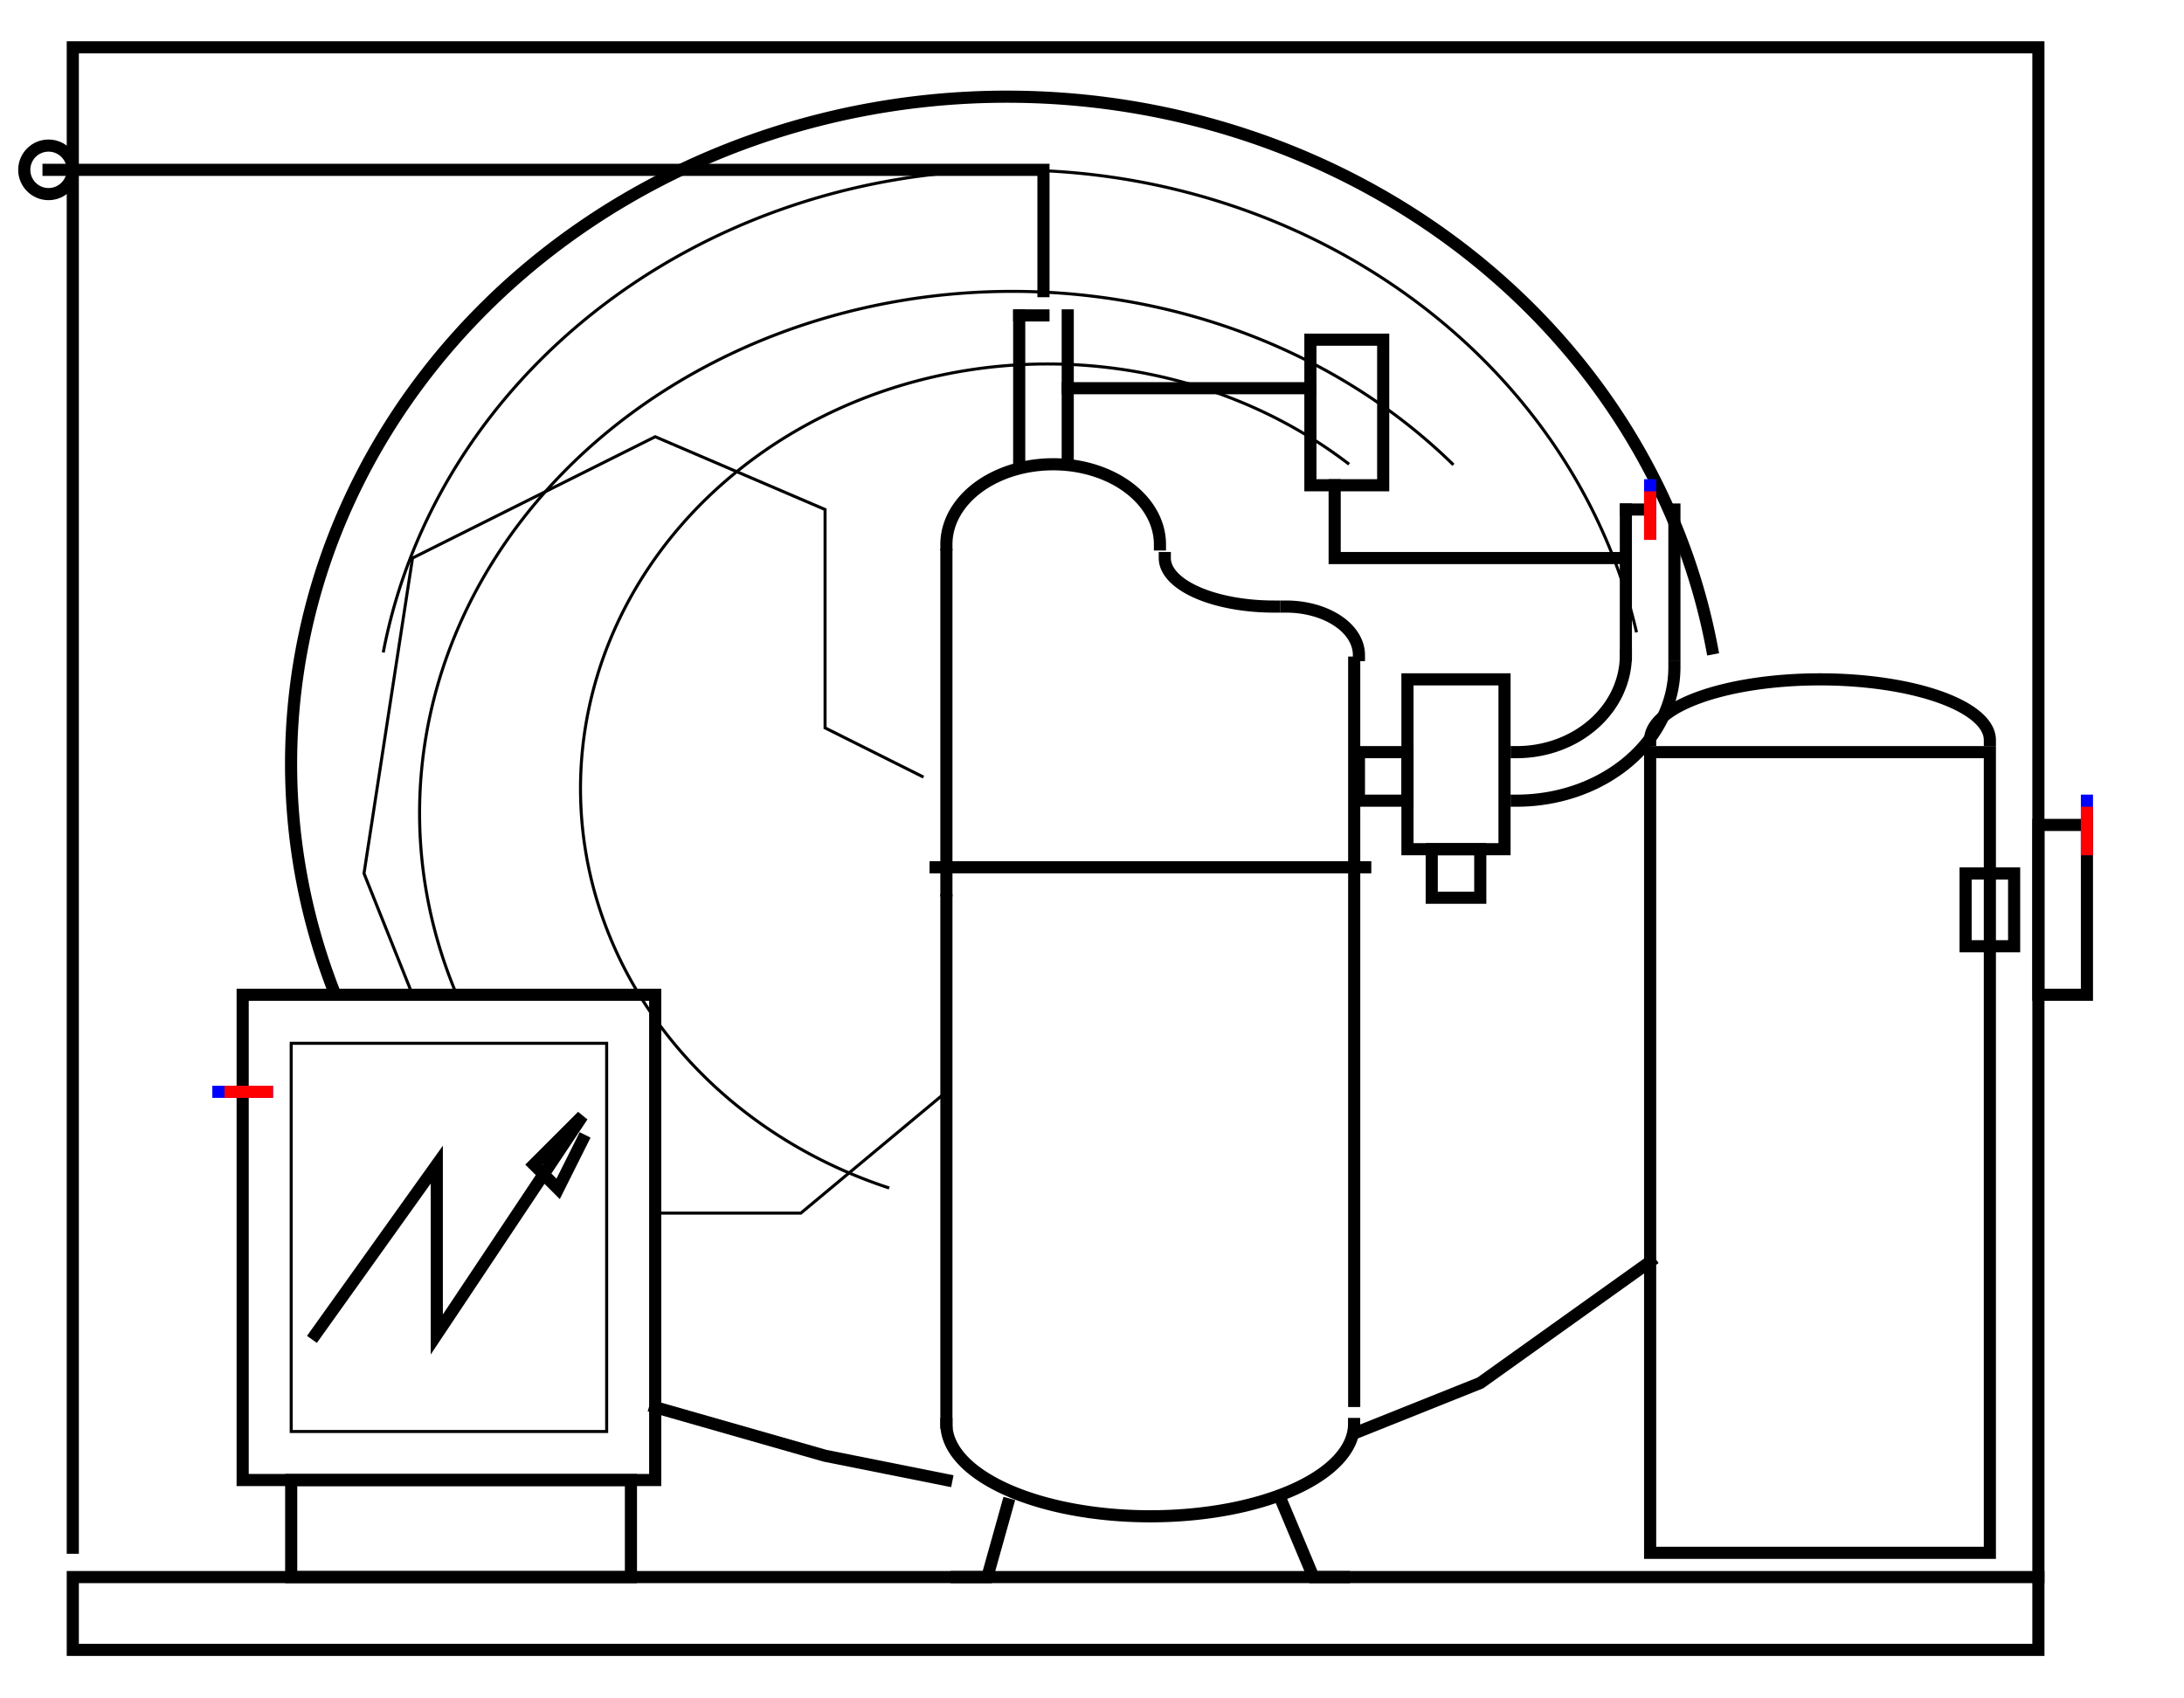 <svg xmlns="http://www.w3.org/2000/svg"
     xmlns:xlink="http://www.w3.org/1999/xlink"
     width="180" height="140">
  <defs>
    <g id="terminal" stroke-width="1" stroke-linecap="square">
      <line x1="0" y1="0" x2="0" y2="4" stroke="#0000FF" />
      <line x1="0" y1="1" x2="0" y2="4" stroke="#FF0000" />
    </g>
  </defs>
  <g transform="translate(70,80)" stroke-linecap="square">
    <g stroke-width="1" fill="none" stroke="#000000" transform="translate(18,-42) rotate(-90)" >
      <line x1="0" y1="0" x2="12" y2="0" />
      </g>
    <path d="M 55 -14 A 13 11 0 0 0 68 -25" stroke-width="1" fill="none" stroke="#000000" />
    <path d="M 64.85 -28 A 52.6 48 0 0 0 -38.39 -26.34" stroke-width="0.25" fill="none" stroke="#000000" />
    <g stroke-width="1" fill="none" stroke="#000000" transform="translate(68,-26) rotate(-90)" >
      <line x1="0" y1="0" x2="12" y2="0" />
      </g>
    <path d="M 49.7 -41.77 A 48.84 43 0 0 0 -32.48 1.71" stroke-width="0.25" fill="none" stroke="#000000" />
    <g stroke-width="1" fill="none" stroke="#000000" transform="translate(14,-42) rotate(-90)" >
      <line x1="0" y1="0" x2="12" y2="0" />
      </g>
    <g stroke-width="1" fill="none" stroke="#000000" transform="translate(14,-54)" >
      <line x1="0" y1="0" x2="2" y2="0" />
      </g>
    <path d="M 41.09 -41.81 A 38.5 35 0 1 0 3.17 17.89" stroke-width="0.25" fill="none" stroke="#000000" />
    <path d="M 55 -18 A 9 8 0 0 0 64 -26" stroke-width="1" fill="none" stroke="#000000" />
    <g stroke-width="1" fill="none" stroke="#000000" transform="translate(64,-26) rotate(-90)" >
      <line x1="0" y1="0" x2="12" y2="0" />
      </g>
    <g stroke-width="1" fill="none" stroke="#000000" transform="translate(64,-38)" >
      <line x1="0" y1="0" x2="2" y2="0" />
      </g>
    <g stroke-width="1" fill="none" stroke="#000000" transform="translate(41.61,35.48) rotate(-90)" >
      <line x1="0" y1="0" x2="60.86" y2="0" />
      </g>
    <path d="M 8 37.38 A 16.8 7.61 0 0 0 41.6 37.38" stroke-width="1" fill="none" stroke="#000000" />
    <g stroke-width="1" fill="none" stroke="#000000" transform="translate(7.11,-8.51)" >
      <line x1="0" y1="0" x2="35.41" y2="0" />
      </g>
    <path d="M 25.6 -35.12 A 8.8 6.61 0 0 0 8 -35.12" stroke-width="1" fill="none" stroke="#000000" />
    <g stroke-width="1" fill="none" stroke="#000000" transform="translate(8,37.29) rotate(-90)" >
      <line x1="0" y1="0" x2="43.09" y2="0" />
      </g>
    <g stroke-width="1" fill="none" stroke="#000000" transform="translate(8,-6.6) rotate(-90)" >
      <line x1="0" y1="0" x2="27.67" y2="0" />
      </g>
    <polyline points="13.05,44 11.37,50 9.69,50 8.85,50" stroke-width="1" fill="none" stroke="#000000" />
    <polyline points="35.73,44 38.25,50 40.77,50" stroke-width="1" fill="none" stroke="#000000" />
    <rect x="-64" y="50" width="162" height="6" stroke-width="1" fill="none" stroke="#000000" />
    <rect x="66" y="-18" width="28" height="66" stroke-width="1" fill="none" stroke="#000000" />
    <path d="M 94 -19 A 14 5 0 0 0 66 -19" stroke-width="1" fill="none" stroke="#000000" />
    <polyline points="-64,47.58 -64,-76.1 98,-76.1 98,50" stroke-width="1" fill="none" stroke="#000000" />
    <path d="M 71.1 -26.55 A 59 55 0 1 0 -42.44 1.81" stroke-width="1" fill="none" stroke="#000000" />
    <rect x="98" y="-12" width="4" height="14" stroke-width="1" fill="none" stroke="#000000" />
    <ellipse cx="-66" cy="-66" rx="2" ry="2" stroke-width="1" fill="none" stroke="#000000" />
    <path d="M 26 -34 A 9 4 0 0 0 35 -30" stroke-width="1" fill="none" stroke="#000000" />
    <path d="M 42 -26 A 6 4 0 0 0 36 -30" stroke-width="1" fill="none" stroke="#000000" />
    <rect x="42" y="-18" width="4" height="4" stroke-width="1" fill="none" stroke="#000000" />
    <rect x="46" y="-24" width="8" height="14" stroke-width="1" fill="none" stroke="#000000" />
    <rect x="48" y="-10" width="4" height="4" stroke-width="1" fill="none" stroke="#000000" />
    <rect x="-50" y="2" width="34" height="40" stroke-width="1" fill="none" stroke="#000000" />
    <rect x="-46" y="42" width="28" height="8" stroke-width="1" fill="none" stroke="#000000" />
    <polyline points="-44,30 -34,16 -34,30 -22,12 -26,16 -24,18 -22,14" stroke-width="1" fill="none" stroke="#000000" />
    <polyline points="-16,36 -2,40 8,42" stroke-width="1" fill="none" stroke="#000000" />
    <polyline points="42,38 52,34 66,24" stroke-width="1" fill="none" stroke="#000000" />
    <polyline points="6,-16 -2,-20 -2,-38 -16,-44 -36,-34 -40,-8 -36,2 -16,2 -16,20 -4,20 8,10" stroke-width="0.25" fill="none" stroke="#000000" />
    <polyline points="-66,-66 16,-66 16,-56" stroke-width="1" fill="none" stroke="#000000" />
    <rect x="38" y="-52" width="6" height="12" stroke-width="1" fill="none" stroke="#000000" />
    <g stroke-width="1" fill="none" stroke="#000000" transform="translate(18,-48)" >
      <line x1="0" y1="0" x2="20" y2="0" />
      </g>
    <polyline points="40,-40 40,-34 64,-34 62,-34" stroke-width="1" fill="none" stroke="#000000" />
    <rect x="92" y="-8" width="4" height="6" stroke-width="1" fill="none" stroke="#000000" />
    <rect x="-46" y="6" width="26" height="32" stroke-width="0.25" fill="none" stroke="#000000" />
    <use xlink:href="#terminal" x="102" y="-14" />
    <use xlink:href="#terminal" x="66" y="-40" />
    <use xlink:href="#terminal" x="-52" y="10" transform="rotate(270 -52 10)" />
  </g>
  Your Browser does not support inline SVG!
</svg>

